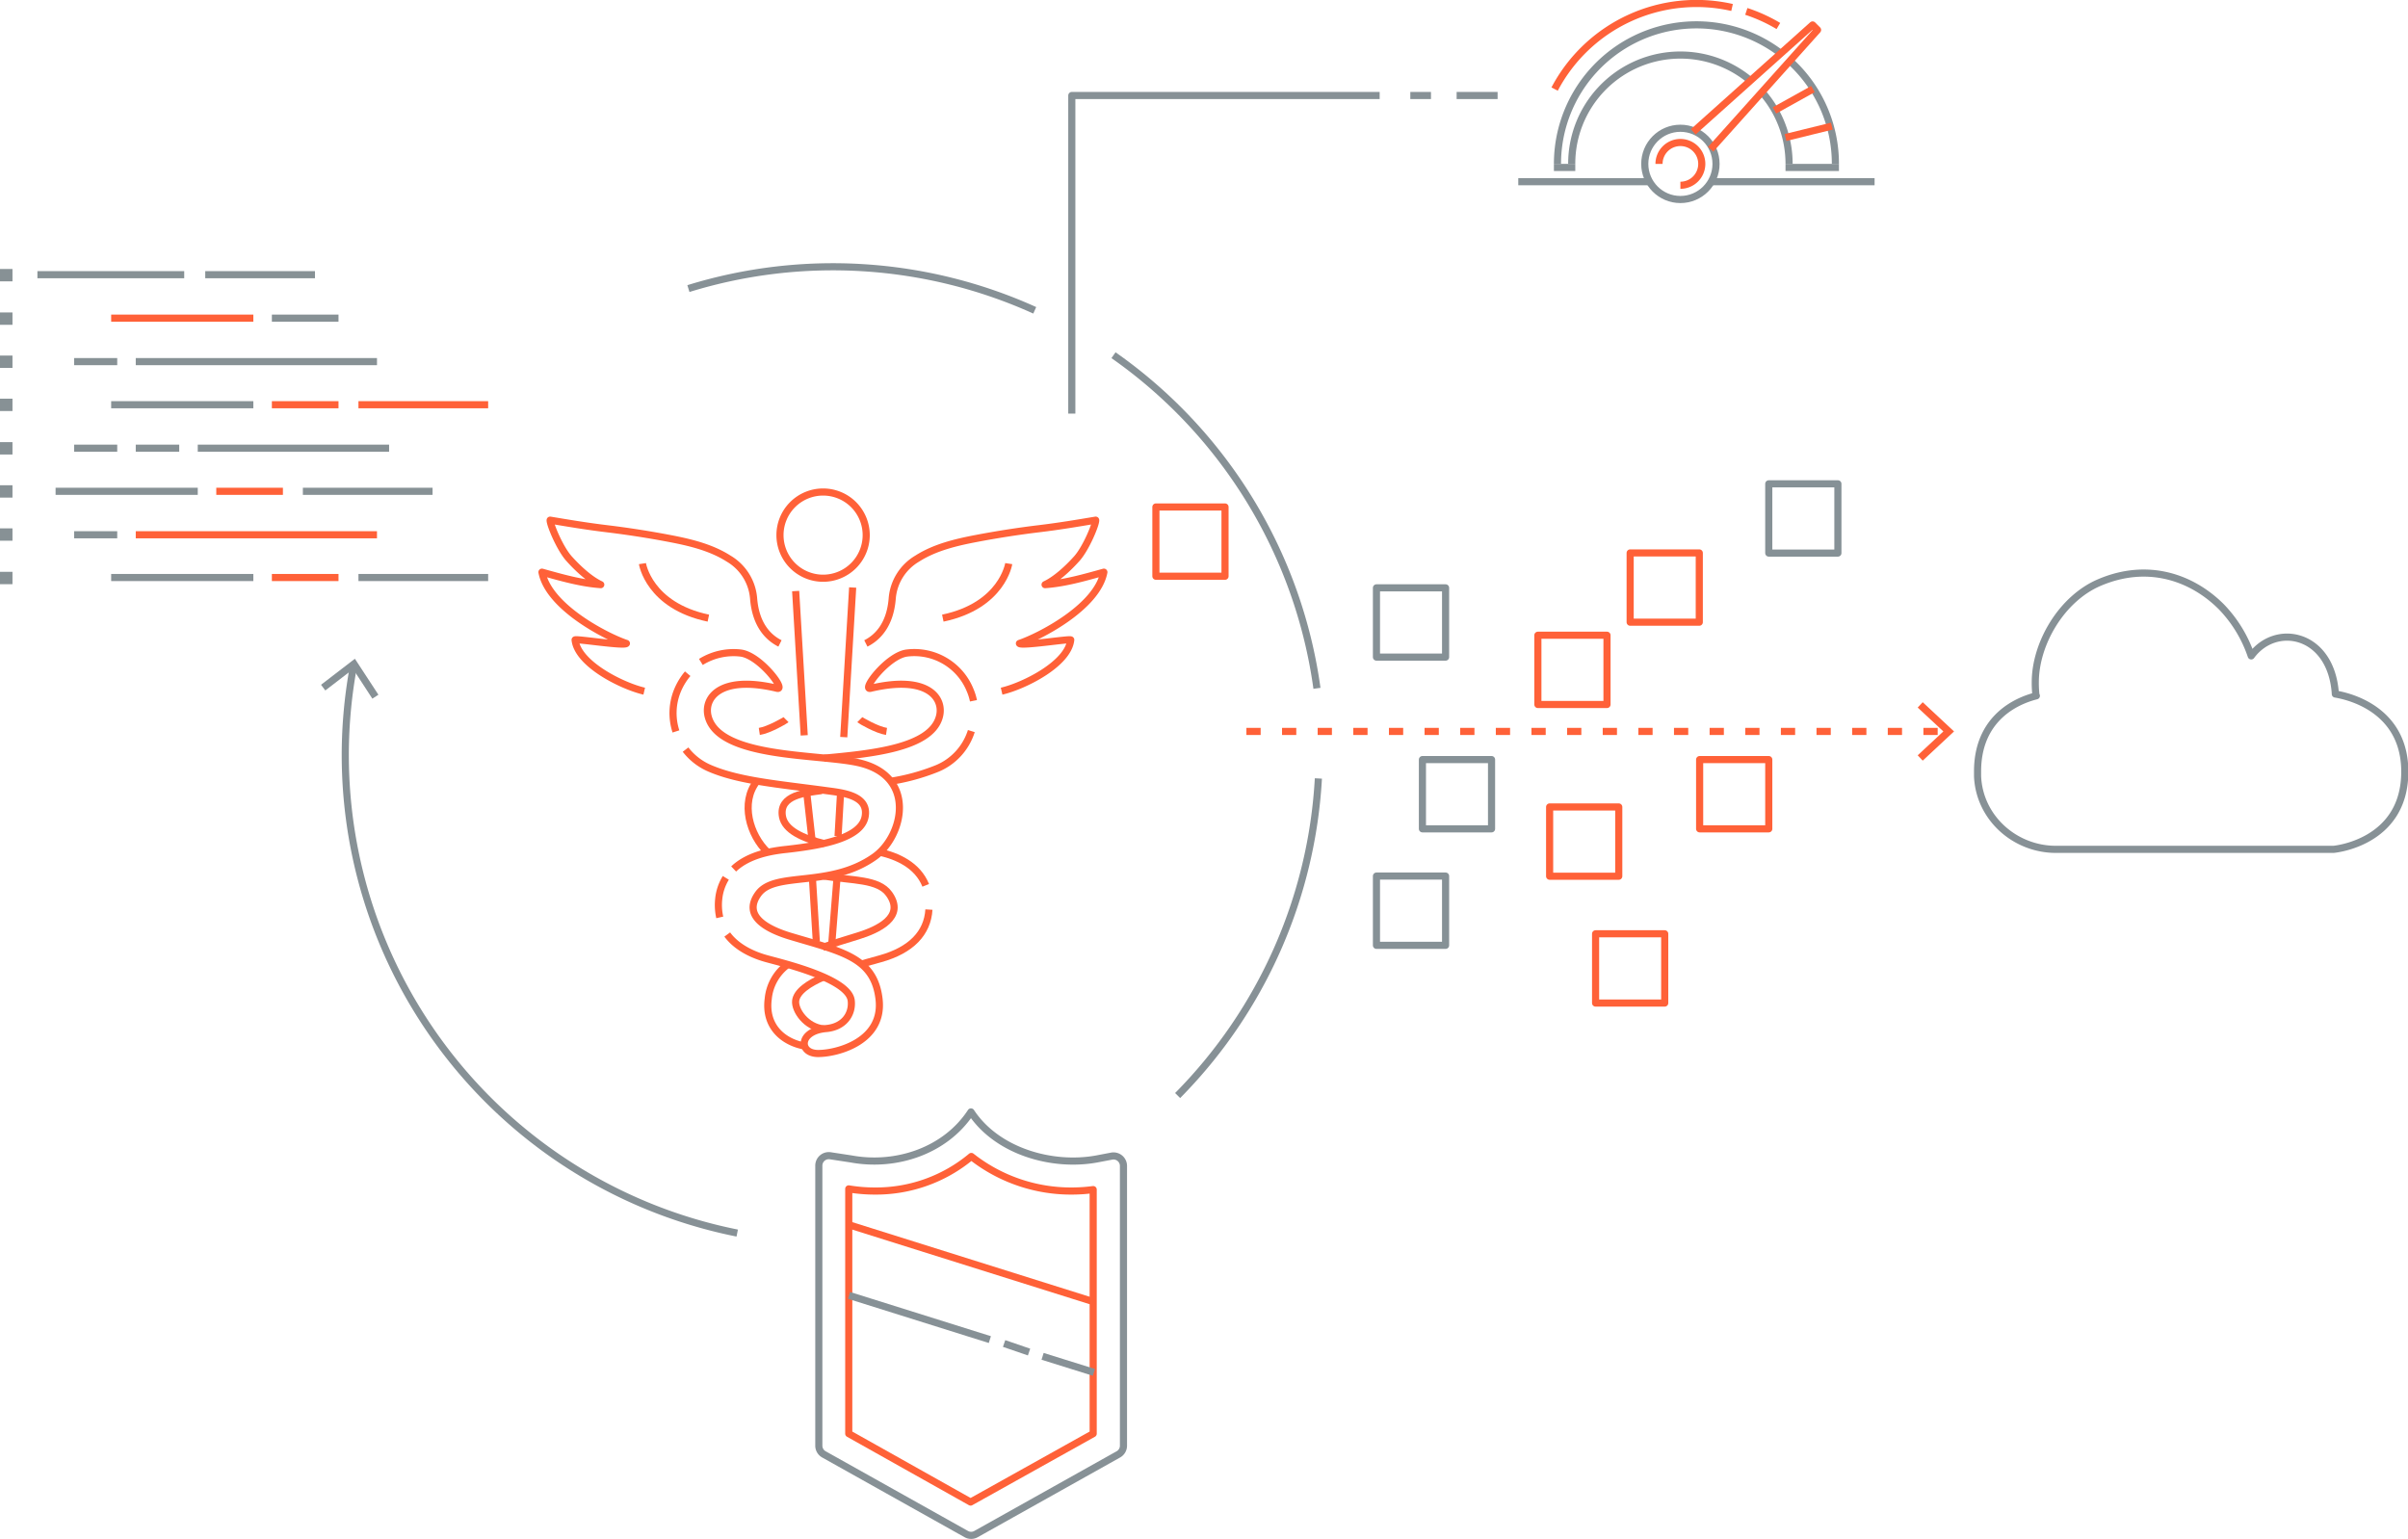 <svg xmlns="http://www.w3.org/2000/svg" id="grqphic-wipro-healthcare-secondary" width="675.8" height="431.91" viewBox="0 0 675.8 431.91">
    <defs>
        <clipPath id="clip-path">
            <path id="Rectangle_9424" fill="none" d="M0 0H675.8V431.91H0z"/>
        </clipPath>
        <style>
            .cls-12,.cls-3,.cls-6,.cls-7,.cls-8,.cls-9{fill:none}.cls-3,.cls-9{stroke:#879196}.cls-3,.cls-6,.cls-7{stroke-miterlimit:10}.cls-12,.cls-3,.cls-6,.cls-7,.cls-8,.cls-9{stroke-width:2px}.cls-5{fill:#879195}.cls-6{stroke:#879195}.cls-7,.cls-8{stroke:#ff6138}.cls-12,.cls-8,.cls-9{stroke-linejoin:round}.cls-12{stroke:#869196}
        </style>
    </defs>
    <g id="grqphic-wipro-healthcare-secondary-2" transform="translate(337.9 215.955)">
        <g id="Group_7108" clip-path="url(#clip-path)" transform="translate(-337.9 -215.955)">
            <path id="Path_8524" d="M206.9 346.1A136.8 136.8 0 0 1 99.2 187" class="cls-3"/>
            <path id="Path_8525" fill="#879196" d="M106.2 195l-1.7 1.1-5.4-8.3-7.8 6-1.2-1.6 9.5-7.3z"/>
            <path id="Path_8526" d="M312.5 99.7a137 137 0 0 1 57.1 93.5" class="cls-3"/>
            <path id="Path_8527" d="M193.2 81a137.4 137.4 0 0 1 97.2 6.1" class="cls-3"/>
            <path id="Path_8528" d="M330.5 307.5a137.4 137.4 0 0 0 39.5-89" class="cls-3"/>
            <path id="Rectangle_9406" d="M0 0H3.5V3.47H0z" class="cls-5" transform="translate(0 75.5)"/>
            <path id="Rectangle_9407" d="M0 0H3.5V3.47H0z" class="cls-5" transform="translate(0 87.7)"/>
            <path id="Rectangle_9408" d="M0 0H3.5V3.47H0z" class="cls-5" transform="translate(0 99.8)"/>
            <path id="Rectangle_9409" d="M0 0H3.5V3.47H0z" class="cls-5" transform="translate(0 111.9)"/>
            <path id="Rectangle_9410" d="M0 0H3.5V3.47H0z" class="cls-5" transform="translate(0 124.1)"/>
            <path id="Rectangle_9411" d="M0 0H3.5V3.47H0z" class="cls-5" transform="translate(0 136.2)"/>
            <path id="Line_1181" d="M0 0L41.2 0" class="cls-6" transform="translate(10.5 77.1)"/>
            <path id="Line_1182" d="M0 0L30.8 0" class="cls-6" transform="translate(57.6 77.1)"/>
            <path id="Line_1183" d="M0 0L39.9 0" class="cls-7" transform="translate(31.2 89.3)"/>
            <path id="Line_1184" d="M0 0L12.1 0" class="cls-6" transform="translate(20.8 101.5)"/>
            <path id="Line_1185" d="M0 0L67.7 0" class="cls-6" transform="translate(38.1 101.5)"/>
            <path id="Line_1186" d="M0 0L18.7 0" class="cls-6" transform="translate(76.3 89.3)"/>
            <path id="Line_1187" d="M0 0L39.9 0" class="cls-6" transform="translate(31.2 113.6)"/>
            <path id="Line_1188" d="M0 0L12.1 0" class="cls-6" transform="translate(20.8 125.8)"/>
            <path id="Line_1189" d="M0 0L12.2 0" class="cls-6" transform="translate(38.1 125.8)"/>
            <path id="Line_1190" d="M0 0L53.7 0" class="cls-6" transform="translate(55.5 125.8)"/>
            <path id="Line_1191" d="M0 0L18.7 0" class="cls-7" transform="translate(76.3 113.6)"/>
            <path id="Line_1192" d="M0 0L36.4 0" class="cls-7" transform="translate(100.6 113.6)"/>
            <path id="Line_1193" d="M0 0L39.9 0" class="cls-6" transform="translate(15.6 137.9)"/>
            <path id="Line_1194" d="M0 0L18.7 0" class="cls-7" transform="translate(60.7 137.9)"/>
            <path id="Line_1195" d="M0 0L36.4 0" class="cls-6" transform="translate(85 137.9)"/>
            <path id="Rectangle_9412" d="M0 0H3.5V3.47H0z" class="cls-5" transform="translate(0 148.3)"/>
            <path id="Rectangle_9413" d="M0 0H3.5V3.47H0z" class="cls-5" transform="translate(0 160.5)"/>
            <path id="Line_1196" d="M0 0L12.1 0" class="cls-6" transform="translate(20.8 150.1)"/>
            <path id="Line_1197" d="M0 0L67.7 0" class="cls-7" transform="translate(38.1 150.1)"/>
            <path id="Line_1198" d="M0 0L39.9 0" class="cls-6" transform="translate(31.2 162.1)"/>
            <path id="Line_1199" d="M0 0L18.7 0" class="cls-7" transform="translate(76.3 162.1)"/>
            <path id="Line_1200" d="M0 0L36.4 0" class="cls-6" transform="translate(100.6 162.1)"/>
            <path id="Path_8529" d="M218.9 180.6c-3.2-1.6-6.8-5.1-7.4-12.6a14.3 14.3 0 0 0-7-11.2c-5-3.2-11-4.6-16.8-5.7s-11.6-2-17.4-2.7-10.5-1.5-15.9-2.4c-.1 1.1 2.7 7.9 5.3 10.8s5.9 5.9 8.9 7.3c-5.6-.4-11.1-2-16.5-3.5 1.9 9.9 18.3 18.2 23.7 20-.5.8-13.7-1.3-14.4-1 .7 6.7 13 12.9 19.4 14.4" class="cls-8"/>
            <path id="Path_8530" d="M213.1 205.3c2.7-.4 7.3-3.1 7.5-3.3" class="cls-8"/>
            <path id="Line_1201" d="M1.6 0L0 20.1" class="cls-8" transform="translate(233.4 245.2)"/>
            <path id="Line_1202" d="M0.7 0L0 12.1" class="cls-8" transform="translate(235.2 222.6)"/>
            <path id="Line_1203" d="M2.5 0L0 42" class="cls-8" transform="translate(236.8 164.9)"/>
            <path id="Line_1204" d="M2.4 40.5L0 0" class="cls-8" transform="translate(223.3 165.9)"/>
            <path id="Line_1205" d="M1.4 12.5L0 0" class="cls-8" transform="translate(226.5 223.3)"/>
            <path id="Line_1206" d="M1.1 17.9L0 0" class="cls-8" transform="translate(228 246.4)"/>
            <path id="Path_8531" d="M243.1 150.2a12.1 12.1 0 1 0-12.1 12.1 12.1 12.1 0 0 0 12.1-12.1z" class="cls-8"/>
            <path id="Path_8532" d="M193 189.1a18.1 18.1 0 0 0-2.9 4.8 16.7 16.7 0 0 0-.4 11.4" class="cls-8"/>
            <path id="Path_8533" d="M204.1 262.3c2.2 3 6 5.4 11.1 6.8s23.1 5.7 23.7 11.8c.4 3.8-2.1 7.4-7.1 7.8-7.7.7-7.7 7-2.2 7s18.5-3.5 17.1-15.3-10.6-13.3-25.2-17.7c-5.5-1.7-13.4-5.3-8.7-11.8s20-1.5 32.6-10.4c8.2-5.8 12.1-22.9-4.8-26.5-11.3-2.4-38.5-1.2-41.8-12.7-1.5-5.1 2.9-12 19.3-8.1 2.6.6-4.8-9.2-10.2-9.9a17.4 17.4 0 0 0-11.2 2.5" class="cls-8"/>
            <path id="Path_8534" d="M203.7 246.4a13.9 13.9 0 0 0-2 6 15.7 15.7 0 0 0 .3 5.1" class="cls-8"/>
            <path id="Path_8535" d="M192.4 210.4a17 17 0 0 0 6.9 5.3c8.2 3.5 19.2 4.4 32.5 6.2 4.3.6 12.1 1.2 11 7.3s-12.2 8.1-22 9.2c-3.9.4-10.6 1.4-14.9 5.5" class="cls-8"/>
            <path id="Path_8536" d="M215.4 239.2c-5-4.8-7.7-13.9-3-19.9" class="cls-8"/>
            <path id="Path_8537" d="M230.9 265.9c3-1.1 6.3-2.1 9.9-3.2 5.5-1.7 13.4-5.3 8.7-11.8-3-4.2-10.2-3.7-18.3-5" class="cls-8"/>
            <path id="Path_8538" d="M225.8 293.6c-6-1.1-11.2-5.5-10.2-13.2a13.5 13.5 0 0 1 5.5-9.7" class="cls-8"/>
            <path id="Path_8539" d="M231.2 274.2c-4.2 1.8-7.6 4.1-7.9 6.7s2.9 7.4 7.9 7.9" class="cls-8"/>
            <path id="Path_8540" d="M260.7 255.3c-.4 6.6-5 11.4-13.6 13.8l-5.4 1.5" class="cls-8"/>
            <path id="Path_8541" d="M246.9 239.2c4.9 1.1 10.6 3.6 12.9 9.3" class="cls-8"/>
            <path id="Path_8542" d="M230.6 221.9c-4.3.6-12.1 1.2-11 7.3.7 3.8 5.6 6.1 11.8 7.6" class="cls-8"/>
            <path id="Path_8543" d="M272.6 205.2a16.8 16.8 0 0 1-9.6 10.5 59.2 59.2 0 0 1-13.1 3.6" class="cls-8"/>
            <path id="Path_8544" d="M231.3 212.8c12.7-1.2 29.8-2.7 32.3-11.5 1.5-5.1-2.9-12-19.3-8.1-2.6.6 4.8-9.2 10.2-9.9a16.9 16.9 0 0 1 17.8 10.5 15 15 0 0 1 .9 2.9" class="cls-8"/>
            <path id="Path_8545" d="M243 180.6c3.2-1.6 6.8-5.1 7.4-12.6a14.3 14.3 0 0 1 7-11.2c5-3.2 11-4.6 16.8-5.7s11.6-2 17.4-2.7 10.5-1.5 15.9-2.4c.1 1.1-2.7 7.9-5.3 10.8s-5.9 5.9-8.9 7.3c5.6-.4 11.1-2 16.5-3.5-1.9 9.9-18.3 18.2-23.7 20 .5.8 13.7-1.3 14.4-1-.7 6.7-13 12.9-19.4 14.4" class="cls-8"/>
            <path id="Path_8546" d="M248.8 205.3c-2.7-.4-7.3-3.1-7.5-3.3" class="cls-8"/>
            <path id="Path_8547" d="M180.3 158.2s1.8 11.8 18.5 15.3" class="cls-8"/>
            <path id="Path_8548" d="M283.1 158.2s-1.8 11.8-18.5 15.3" class="cls-8"/>
            <path id="Path_8549" d="M571.4 195.3a31.794 31.794 0 0 1-.2-3.8c0-10.9 7.4-23.5 18-28 13.6-5.8 26-1.4 34.2 6.8a36.7 36.7 0 0 1 8.4 13.8c6.9-9.4 22.4-6.4 23.6 10.5v.2c7 1.2 19.5 6.2 19.5 21.8 0 20.1-20 21.8-20 21.8H577c-11.6 0-21.5-8.9-22-20.5v-1.4c0-13.3 8.7-19.2 16.5-21.2z" class="cls-9"/>
            <path id="Path_8550" d="M300.8 116.1V26.8h86.4" class="cls-9"/>
            <path id="Line_1207" d="M0 0L5.8 0" class="cls-9" transform="translate(395.8 26.8)"/>
            <path id="Line_1208" d="M0 0L11.5 0" class="cls-9" transform="translate(408.8 26.8)"/>
            <path id="Line_1209" fill="none" stroke="#ff6138" stroke-dasharray="4 6" stroke-miterlimit="10" stroke-width="2px" d="M0 0L196.4 0" transform="translate(349.8 205.3)"/>
            <path id="Path_8551" fill="#ff6138" d="M539.6 213.5l-1.4-1.5 7.2-6.7-7.2-6.7 1.4-1.5 8.8 8.2z"/>
            <path id="Rectangle_9414" d="M0 0H19.4V19.44H0z" class="cls-8" transform="translate(477 213.2)"/>
            <path id="Rectangle_9415" d="M0 0H19.4V19.44H0z" class="cls-8" transform="translate(447.8 262.1)"/>
            <path id="Rectangle_9416" d="M0 0H19.4V19.44H0z" class="cls-8" transform="translate(431.6 178.3)"/>
            <path id="Rectangle_9417" d="M0 0H19.4V19.44H0z" class="cls-8" transform="translate(434.9 226.5)"/>
            <path id="Rectangle_9418" d="M0 0H19.4V19.44H0z" class="cls-12" transform="translate(386.3 165)"/>
            <path id="Rectangle_9419" d="M0 0H19.4V19.44H0z" class="cls-8" transform="translate(457.5 155.2)"/>
            <path id="Rectangle_9420" d="M0 0H19.4V19.44H0z" class="cls-12" transform="translate(399.2 213.2)"/>
            <path id="Rectangle_9421" d="M0 0H19.4V19.44H0z" class="cls-12" transform="translate(386.3 245.9)"/>
            <path id="Rectangle_9422" d="M0 0H19.4V19.44H0z" class="cls-8" transform="translate(324.4 142.3)"/>
            <path id="Rectangle_9423" d="M0 0H19.4V19.44H0z" class="cls-12" transform="translate(496.4 135.8)"/>
            <path id="Path_8552" d="M307.8 325.3c-12.5 2.3-28-2.1-35.3-13.2-7.2 11-21.1 15.5-33.6 13.2l-5.9-.9a2.8 2.8 0 0 0-3.2 2.8v78.6a2.8 2.8 0 0 0 1.4 2.4l40 22.4a2.8 2.8 0 0 0 2.7 0l40-22.4a2.8 2.8 0 0 0 1.4-2.4v-78.5a2.8 2.8 0 0 0-3.3-2.8z" class="cls-9"/>
            <path id="Path_8553" d="M238.2 402.4v-68.7a44.2 44.2 0 0 0 7.2.6 41.7 41.7 0 0 0 27.2-9.7 45.2 45.2 0 0 0 28.5 9.7 46 46 0 0 0 5.7-.4v68.5l-34.4 19.2z" class="cls-8"/>
            <path id="Line_1210" d="M68.7 21.6L0 0" class="cls-8" transform="translate(238.3 343.8)"/>
            <path id="Line_1211" d="M39.5 12.4L0 0" class="cls-9" transform="translate(238.3 363.6)"/>
            <path id="Line_1212" d="M7 2.4L0 0" class="cls-9" transform="translate(281.8 377.1)"/>
            <path id="Line_1213" d="M14.4 4.5L0 0" class="cls-9" transform="translate(292.6 380.7)"/>
            <path id="Path_8554" d="M441.1 46v1h-4v-1" class="cls-3"/>
            <path id="Line_1214" d="M0 0L46 0" class="cls-3" transform="translate(480.1 51)"/>
            <path id="Line_1215" d="M0 0L37 0" class="cls-3" transform="translate(426.1 51)"/>
            <path id="Path_8555" d="M502.2 17a38.9 38.9 0 0 1 12.9 29" class="cls-3"/>
            <path id="Path_8556" d="M437.1 46a39 39 0 0 1 62.7-31" class="cls-3"/>
            <path id="Path_8557" d="M490.1 3.2a44.8 44.8 0 0 1 9 4.1" class="cls-8"/>
            <path id="Path_8558" d="M436.3 25a45 45 0 0 1 49.8-22.9" class="cls-8"/>
            <path id="Path_8559" d="M494.1 25.4a30.4 30.4 0 0 1 8 20.6" class="cls-3"/>
            <path id="Path_8560" d="M441.1 46a30.5 30.5 0 0 1 50-23.5" class="cls-3"/>
            <path id="Path_8561" d="M515.1 46v1h-13v-1" class="cls-3"/>
            <circle id="Ellipse_97" cx="10" cy="10" r="10" class="cls-3" transform="translate(461.6 36)"/>
            <path id="Path_8562" d="M465.6 46a6 6 0 1 1 6 6" class="cls-8"/>
            <path id="Path_8563" d="M475.2 37l33.5-30 1.4 1.4-30 33.5" class="cls-8"/>
            <path id="Line_1216" d="M0 6L10.8 0" class="cls-8" transform="translate(498 25)"/>
            <path id="Line_1217" d="M0 3.2L13 0" class="cls-8" transform="translate(501.1 35.4)"/>
        </g>
    </g>
</svg>
